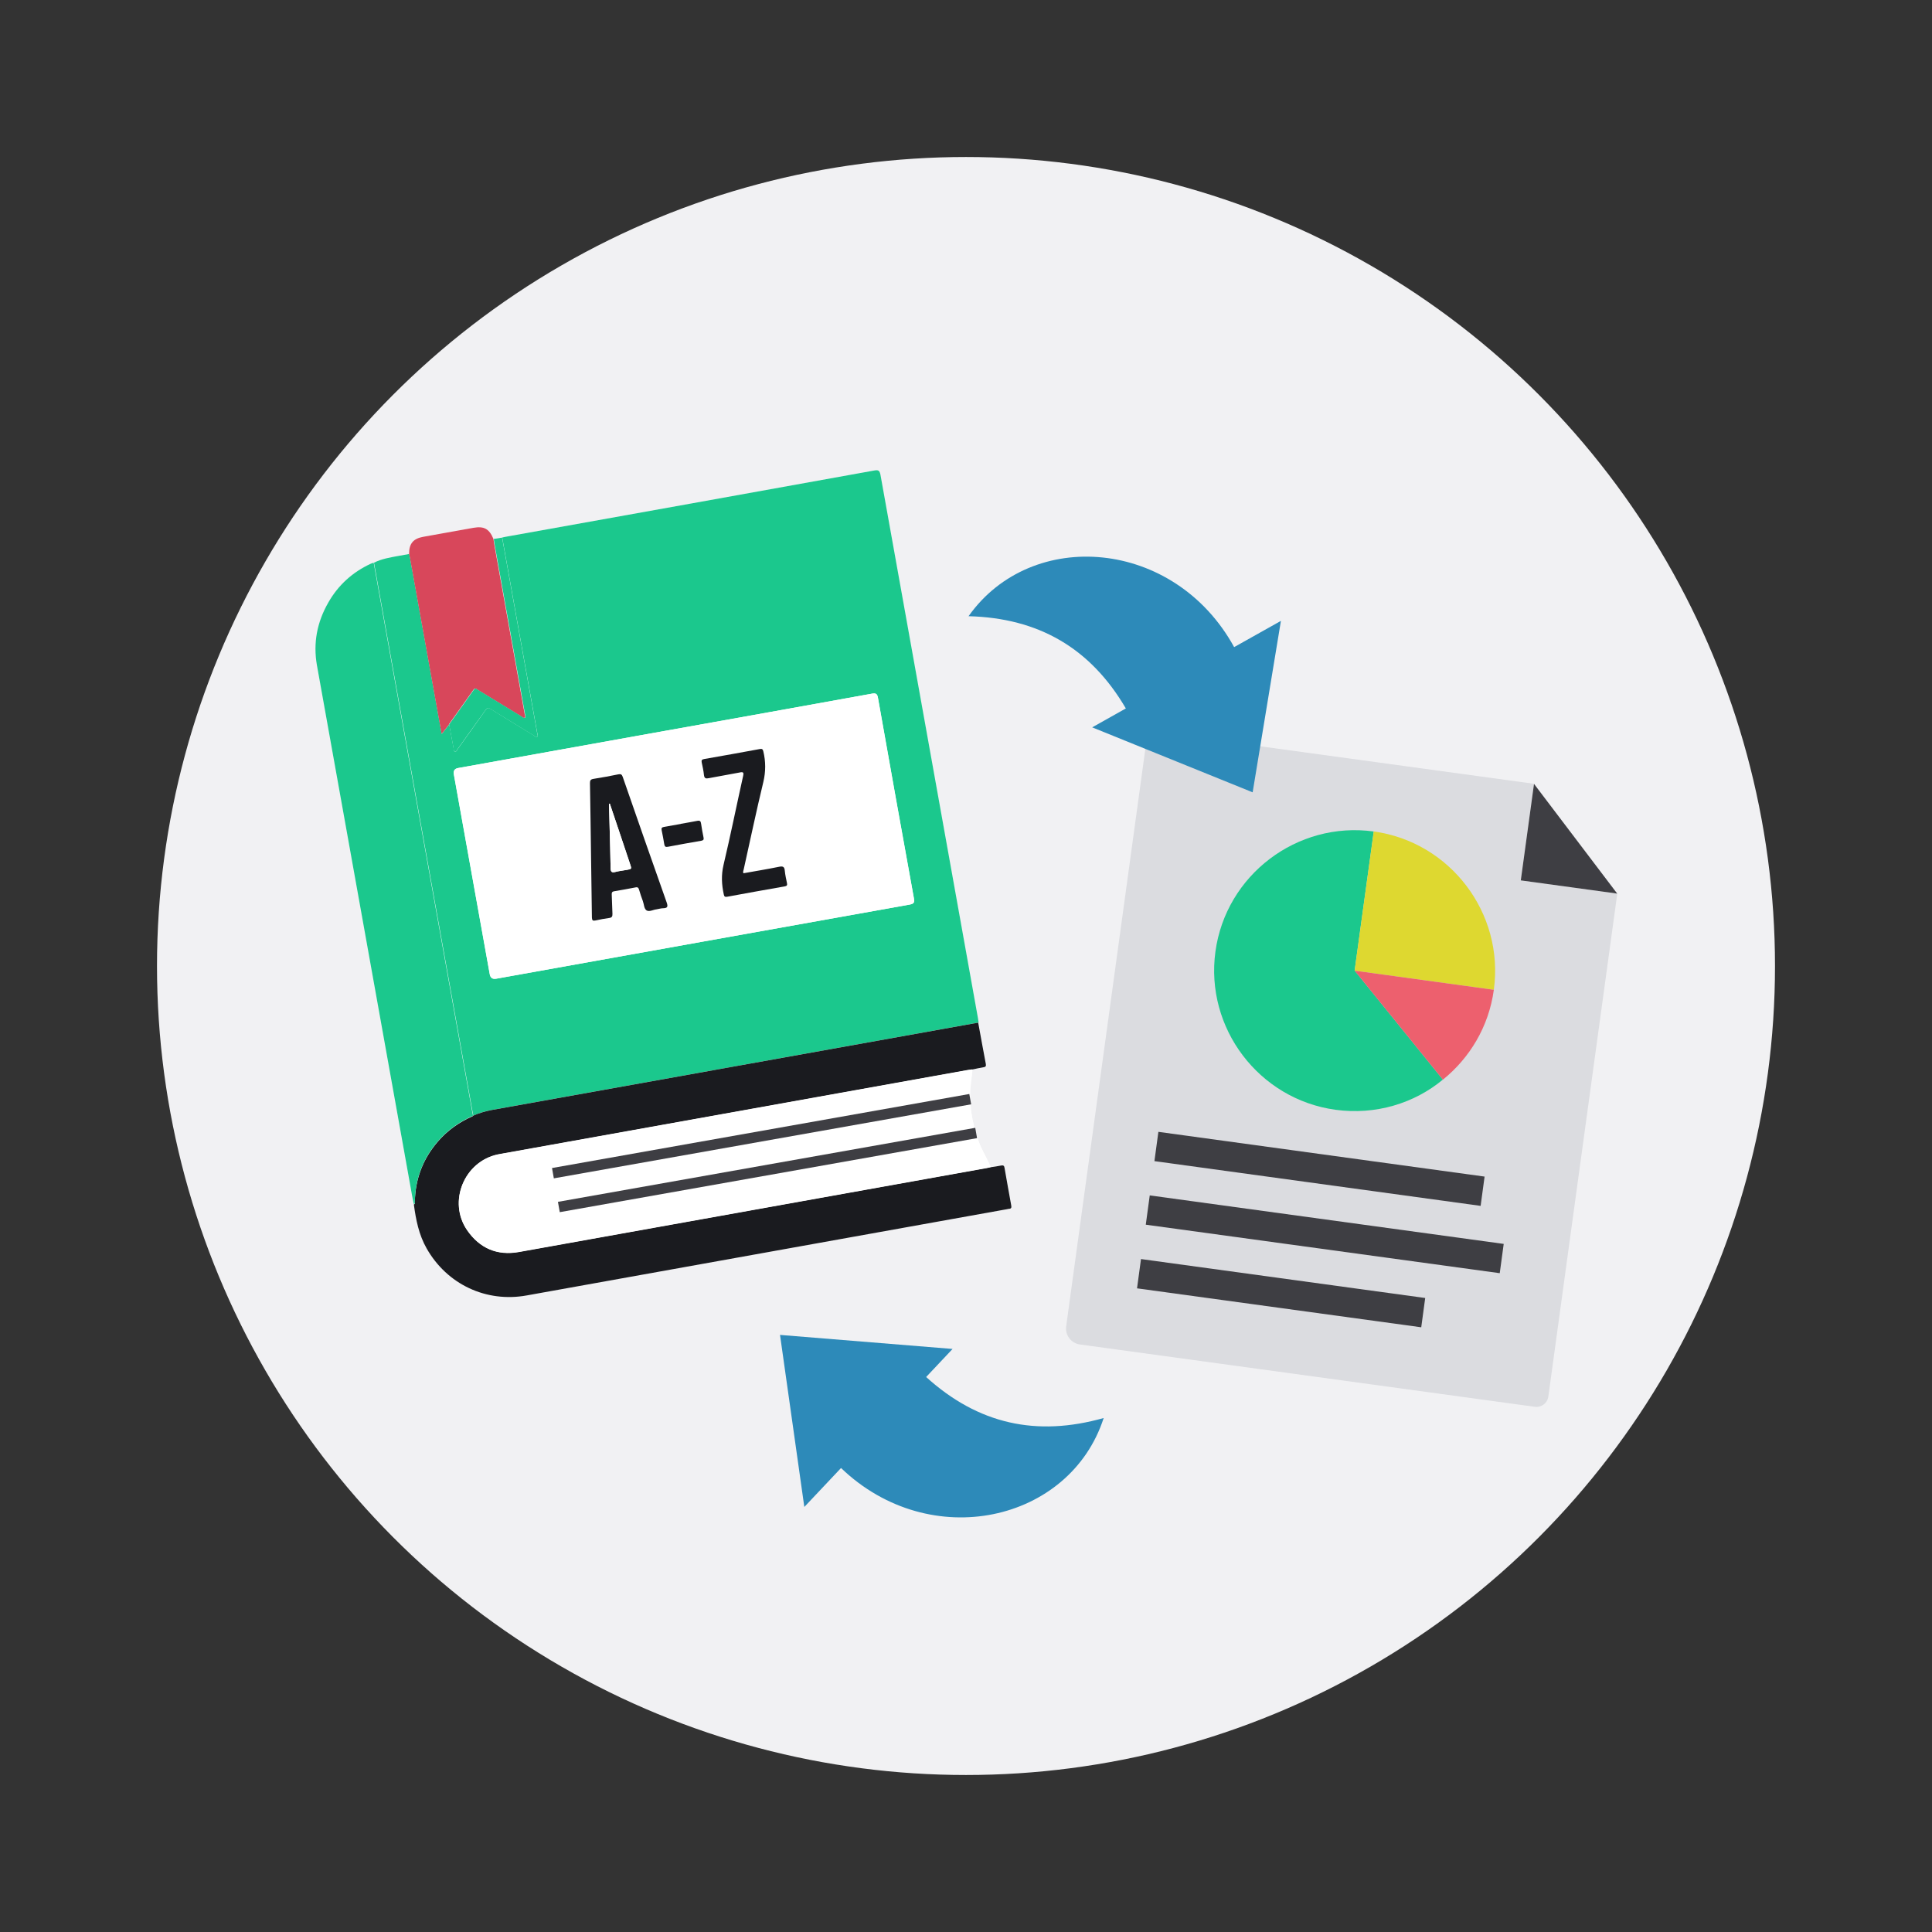 <?xml version="1.0" encoding="UTF-8"?><svg id="Livello_1" xmlns="http://www.w3.org/2000/svg" viewBox="0 0 190 190"><rect x="0" y="0" width="190" height="190" fill="#333333" stroke="none"/><defs><style>.cls-1{fill:#ed606e;}.cls-2{fill:#fff;}.cls-3{fill:#f1f1f3;}.cls-4{fill:#fefefe;}.cls-5{fill:#ded830;}.cls-6{fill:#d8475b;}.cls-7{fill:#dbdce0;}.cls-8{fill:#1bc88d;}.cls-9{fill:#3e3e43;}.cls-10{fill:#1a1b1f;}.cls-11{fill:#2d8ab9;}</style></defs><circle class="cls-3" cx="95" cy="95" r="79.56"/><g id="IXHHcU"><g><path class="cls-4" d="M48.55,53c-.42-.99-.93-1.28-1.99-1.09-1.64,.29-3.28,.59-4.91,.88-1,.18-1.39,.66-1.4,1.69-.31,.06-.63,.12-.94,.18-.87,.15-1.75,.29-2.55,.7-.09,.03-.19,.05-.27,.09-1.8,.83-3.21,2.1-4.19,3.82-1.1,1.92-1.51,3.99-1.12,6.19,3.12,17.39,6.24,34.77,9.36,52.16,.05,.27,.11,.54,.17,.82,.2,1.51,.49,2.99,1.26,4.33,2,3.52,5.84,5.34,9.83,4.62,15.76-2.83,31.52-5.66,47.28-8.49,.05,0,.11-.02,.16-.03,.23-.01,.26-.12,.22-.33-.23-1.23-.45-2.46-.66-3.7-.04-.22-.12-.28-.33-.23-.34,.07-.69,.11-1.03,.17-.35-.84-.86-1.61-1.17-2.48-.53-1.43-.83-2.9-.86-4.43-.02-.91,.16-1.79,.23-2.69,.37-.07,.73-.16,1.1-.22,.21-.03,.28-.11,.23-.33-.26-1.35-.5-2.71-.75-4.06-.02-.14-.03-.28-.06-.41-3.2-17.82-6.4-35.63-9.59-53.45-.07-.41-.18-.5-.61-.43-11.99,2.17-23.98,4.32-35.98,6.47-.21,.04-.41,.08-.61,.12l-.82,.13Z"/><path class="cls-8" d="M36.75,55.35c.8-.41,1.68-.54,2.55-.7,.31-.06,.63-.12,.94-.17,.03,.14,.06,.27,.09,.41,1,5.58,2,11.16,3.01,16.74l.1,.55,.74-.94c.14,.78,.28,1.56,.43,2.33,.02,.13-.03,.32,.15,.35,.13,.02,.18-.15,.25-.25,.92-1.28,1.83-2.55,2.74-3.84,.14-.2,.24-.28,.49-.12,1.41,.88,2.83,1.75,4.25,2.61,.11,.07,.21,.24,.35,.13,.11-.08,.01-.24,0-.35-1.15-6.41-2.3-12.83-3.45-19.24,.2-.04,.41-.09,.61-.12,11.99-2.15,23.99-4.3,35.98-6.47,.42-.08,.53,.02,.61,.43,3.19,17.82,6.39,35.64,9.59,53.45,.02,.14,.04,.28,.06,.41-15.95,2.86-31.89,5.72-47.83,8.59-.64,.11-1.27,.29-1.86,.57-.03-.15-.06-.3-.09-.45-1.56-8.69-3.12-17.37-4.68-26.06-1.67-9.29-3.33-18.58-5-27.87Zm28.63,16.53c-6.77,1.22-13.54,2.43-20.31,3.65q-.53,.09-.43,.63c1.18,6.55,2.35,13.1,3.53,19.65q.1,.53,.63,.44c13.55-2.43,27.11-4.87,40.66-7.29,.43-.08,.5-.21,.42-.62-1.19-6.56-2.37-13.13-3.53-19.69-.07-.42-.2-.5-.61-.43-6.78,1.23-13.57,2.45-20.35,3.66Z"/><path class="cls-10" d="M46.51,109.73c.6-.27,1.23-.45,1.86-.57,15.94-2.87,31.89-5.73,47.83-8.59,.25,1.35,.49,2.71,.75,4.06,.04,.22-.02,.3-.23,.33-.37,.06-.74,.14-1.1,.22-.18,.03-.36,.04-.54,.08-15.15,2.72-30.29,5.44-45.44,8.16-.22,.04-.44,.08-.66,.12-3.33,.68-4.97,4.65-3.04,7.45,1.23,1.78,2.95,2.53,5.11,2.14,15.32-2.75,30.65-5.5,45.97-8.25,.14-.02,.27-.06,.41-.09,.34-.05,.69-.1,1.03-.17,.21-.04,.3,.02,.33,.23,.21,1.23,.44,2.47,.66,3.7,.04,.21,0,.32-.22,.33-.06,0-.11,.02-.16,.03-15.76,2.83-31.52,5.66-47.28,8.49-3.99,.72-7.83-1.1-9.83-4.62-.77-1.35-1.06-2.83-1.26-4.33,.15-.05,.1-.17,.1-.28,.02-1.08,.21-2.13,.59-3.13,.38-1.01,.95-1.93,1.66-2.76,.96-1.12,2.12-1.93,3.46-2.52Z"/><path class="cls-2" d="M97.43,114.77c-.14,.03-.27,.07-.41,.09-15.32,2.75-30.65,5.5-45.97,8.25-2.15,.39-3.88-.36-5.11-2.14-1.92-2.8-.28-6.77,3.04-7.45,.22-.04,.44-.08,.66-.12,15.15-2.72,30.29-5.44,45.44-8.16,.18-.03,.36-.05,.54-.08-.07,.9-.25,1.79-.23,2.69,.03,1.53,.34,3,.86,4.43,.32,.86,.82,1.63,1.17,2.48Z"/><path class="cls-8" d="M46.51,109.73c-1.33,.59-2.5,1.41-3.46,2.52-.71,.83-1.28,1.75-1.66,2.76-.38,1-.57,2.05-.59,3.13,0,.11,.04,.23-.1,.28-.06-.27-.12-.54-.17-.82-3.12-17.39-6.24-34.77-9.36-52.16-.39-2.2,.01-4.26,1.12-6.19,.98-1.72,2.39-2.99,4.19-3.82,.09-.04,.18-.06,.27-.09,1.67,9.29,3.33,18.58,5,27.87,1.56,8.69,3.12,17.37,4.68,26.06,.03,.15,.06,.3,.09,.45Z"/><path class="cls-6" d="M44.17,71.24l-.74,.94-.1-.55c-1-5.58-2-11.16-3.01-16.74-.02-.14-.06-.27-.09-.41,0-1.02,.4-1.51,1.4-1.69,1.64-.3,3.28-.59,4.91-.88,1.06-.19,1.57,.09,1.99,1.09,.02,.16,.04,.33,.07,.49,1,5.58,2,11.15,3,16.73,.02,.12,.12,.27,.01,.35-.13,.1-.25-.06-.36-.12-1.43-.87-2.85-1.74-4.28-2.61-.13-.08-.24-.24-.41,0-.8,1.14-1.61,2.27-2.42,3.4Z"/><path class="cls-8" d="M45,73.67c-.07,.1-.12,.27-.25,.25-.17-.03-.12-.23-.15-.35-.15-.78-.29-1.56-.43-2.33,.81-1.13,1.62-2.26,2.42-3.4,.16-.23,.28-.07,.41,0,1.43,.87,2.85,1.74,4.28,2.61,.11,.07,.23,.22,.36,.12,.1-.08,0-.24-.01-.35-1-5.58-2-11.15-3-16.73-.03-.16-.05-.33-.07-.49l.82-.13c1.15,6.41,2.3,12.83,3.45,19.24,.02,.12,.11,.27,0,.35-.14,.11-.24-.07-.35-.13-1.42-.87-2.84-1.73-4.25-2.61-.25-.16-.35-.08-.49,.12"/><path class="cls-2" d="M65.38,71.88c6.78-1.22,13.57-2.43,20.35-3.66,.42-.08,.54,.01,.61,.43,1.16,6.57,2.34,13.13,3.53,19.69,.07,.41,0,.54-.42,.62-13.56,2.42-27.11,4.86-40.66,7.29q-.53,.1-.63-.44c-1.18-6.55-2.35-13.1-3.53-19.65q-.1-.54,.43-.63c6.77-1.22,13.54-2.43,20.31-3.65Zm-.82,17.55c.26-.05,.46-.11,.67-.11,.41-.01,.49-.15,.35-.55-1.46-4.12-2.9-8.24-4.33-12.37-.08-.23-.17-.3-.42-.25-.82,.16-1.64,.32-2.47,.45-.29,.05-.34,.17-.33,.44,.05,2.5,.08,5.01,.11,7.51,.03,1.89,.06,3.78,.08,5.68,0,.29,.09,.35,.37,.29,.43-.1,.87-.18,1.32-.24,.26-.03,.35-.14,.33-.4-.03-.64-.04-1.28-.07-1.92-.01-.19,.05-.27,.24-.31,.7-.12,1.4-.24,2.1-.38,.22-.05,.3,.05,.35,.23,.11,.37,.24,.74,.37,1.11,.12,.32,.11,.78,.38,.93,.27,.16,.66-.09,.96-.11Zm8.56-3.56c-.06-.16,0-.28,.03-.4,.63-2.87,1.24-5.74,1.93-8.59,.25-1.02,.25-2,0-3-.05-.2-.1-.28-.33-.24-1.83,.34-3.67,.67-5.51,.99-.23,.04-.26,.14-.22,.34,.09,.41,.17,.82,.22,1.23,.03,.33,.18,.37,.47,.31,1.01-.2,2.03-.36,3.04-.56,.36-.07,.42,0,.34,.35-.65,2.92-1.24,5.85-1.93,8.76-.24,.99-.18,1.92,.03,2.88,.04,.21,.11,.27,.33,.23,1.89-.35,3.78-.69,5.67-1.02,.23-.04,.25-.15,.21-.34-.08-.4-.17-.79-.21-1.19-.04-.37-.16-.48-.55-.4-1.17,.24-2.35,.43-3.52,.64Zm-6.16-4.86c-.55,.1-1.09,.2-1.64,.29-.21,.03-.28,.11-.24,.33,.1,.46,.18,.93,.26,1.39,.03,.2,.1,.28,.33,.24,1.11-.21,2.21-.41,3.32-.6,.2-.03,.25-.11,.21-.31-.09-.45-.18-.9-.24-1.35-.04-.26-.13-.35-.4-.29-.53,.12-1.07,.2-1.6,.29Z"/><path class="cls-10" d="M64.56,89.43c-.29,.02-.68,.26-.96,.11-.27-.16-.26-.61-.38-.93-.14-.36-.26-.74-.37-1.11-.06-.19-.13-.28-.35-.23-.7,.14-1.4,.26-2.1,.38-.19,.03-.25,.11-.24,.31,.03,.64,.04,1.28,.07,1.92,.01,.26-.07,.37-.33,.4-.44,.06-.88,.14-1.32,.24-.28,.06-.36,0-.37-.29-.02-1.89-.05-3.78-.08-5.68-.04-2.5-.06-5.01-.11-7.51,0-.27,.04-.39,.33-.44,.83-.13,1.65-.28,2.47-.45,.24-.05,.34,.02,.42,.25,1.43,4.13,2.87,8.25,4.33,12.37,.14,.41,.06,.54-.35,.55-.21,0-.41,.07-.67,.11Zm-4.59-10.4l-.08,.02c.02,.74,.04,1.47,.06,2.21,.04,1.38,.08,2.75,.1,4.13,0,.36,.12,.45,.47,.36,.36-.1,.74-.14,1.11-.2,.5-.09,.5-.09,.34-.56-.34-1.01-.68-2.03-1.02-3.05-.33-.97-.65-1.94-.98-2.91Z"/><path class="cls-10" d="M73.11,85.88c1.17-.21,2.35-.4,3.52-.64,.39-.08,.52,.02,.55,.4,.04,.4,.13,.8,.21,1.19,.04,.2,.02,.3-.21,.34-1.89,.33-3.78,.67-5.67,1.02-.22,.04-.29-.03-.33-.23-.21-.96-.26-1.89-.03-2.88,.69-2.91,1.28-5.84,1.93-8.76,.08-.35,.02-.43-.34-.35-1.01,.2-2.03,.36-3.04,.56-.29,.06-.43,.02-.47-.31-.04-.41-.13-.82-.22-1.23-.04-.2,0-.3,.22-.34,1.84-.32,3.67-.65,5.51-.99,.22-.04,.28,.04,.33,.24,.24,1,.24,1.98,0,3-.69,2.85-1.29,5.73-1.93,8.59-.03,.12-.09,.24-.03,.4Z"/><path class="cls-10" d="M66.95,81.02c.53-.1,1.07-.18,1.6-.29,.28-.06,.37,.02,.4,.29,.06,.45,.15,.9,.24,1.35,.04,.2-.02,.27-.21,.31-1.11,.19-2.22,.39-3.32,.6-.22,.04-.29-.04-.33-.24-.08-.47-.16-.93-.26-1.39-.05-.22,.03-.29,.24-.33,.55-.09,1.09-.19,1.64-.29Z"/><path class="cls-2" d="M59.97,79.03c.33,.97,.66,1.94,.98,2.91,.34,1.02,.68,2.03,1.02,3.05,.16,.47,.16,.47-.34,.56-.37,.07-.75,.11-1.11,.2-.34,.09-.46,0-.47-.36-.02-1.38-.07-2.75-.1-4.13-.02-.74-.04-1.47-.06-2.21l.08-.02Z"/></g></g><rect class="cls-9" x="54.05" y="111.22" width="41.68" height="1.03" transform="translate(-18.36 14.8) rotate(-10.06)"/><rect class="cls-9" x="54.64" y="114.55" width="41.68" height="1.03" transform="translate(-18.94 14.95) rotate(-10.06)"/><g><path class="cls-7" d="M159.05,87.88l-6.78,49.46c-.09,.65-.69,1.1-1.33,1.01l-44.74-6.13c-.86-.12-1.46-.91-1.35-1.77l7.81-56.96c.12-.89,.94-1.52,1.84-1.39l36.36,4.98-1.3,9.49,9.49,1.3"/><path class="cls-9" d="M159.05,87.88l-9.49-1.3,1.3-9.49,8.19,10.8Z"/><path class="cls-9" d="M112.68,120.44l34.81,4.77,.39-2.88-34.81-4.77-.39,2.88"/><path class="cls-9" d="M113.53,114.19l32.08,4.4,.39-2.88-32.08-4.4-.39,2.88"/><path class="cls-9" d="M111.82,126.7l27.95,3.83,.39-2.88-27.95-3.83-.39,2.88"/><path class="cls-8" d="M135.09,81.77c-7.53-1.03-14.53,4.28-15.56,11.81-1.03,7.53,4.28,14.53,11.81,15.56,3.95,.54,7.76-.64,10.56-2.97l-8.68-10.72,1.88-13.69Z"/><path class="cls-5" d="M146.91,97.33c1.03-7.53-4.29-14.53-11.81-15.56l-1.88,13.69,13.69,1.88Z"/><path class="cls-1" d="M133.22,95.46l8.68,10.72c2.62-2.12,4.51-5.19,5.01-8.84l-13.69-1.88Z"/></g><path class="cls-11" d="M95.25,60.6c6.21-8.77,20.26-7.64,26.12,3.04l4.6-2.58-2.78,16.86c-5.26-2.13-10.42-4.22-15.78-6.39l3.31-1.86c-3.49-5.96-8.61-8.89-15.46-9.07Z"/><path class="cls-11" d="M108.54,139.45c-3.3,10.23-17.05,13.35-25.83,4.92l-3.61,3.83-2.39-16.92c5.65,.46,11.21,.91,16.97,1.38l-2.6,2.76c5.12,4.64,10.87,5.9,17.47,4.03Z"/></svg>